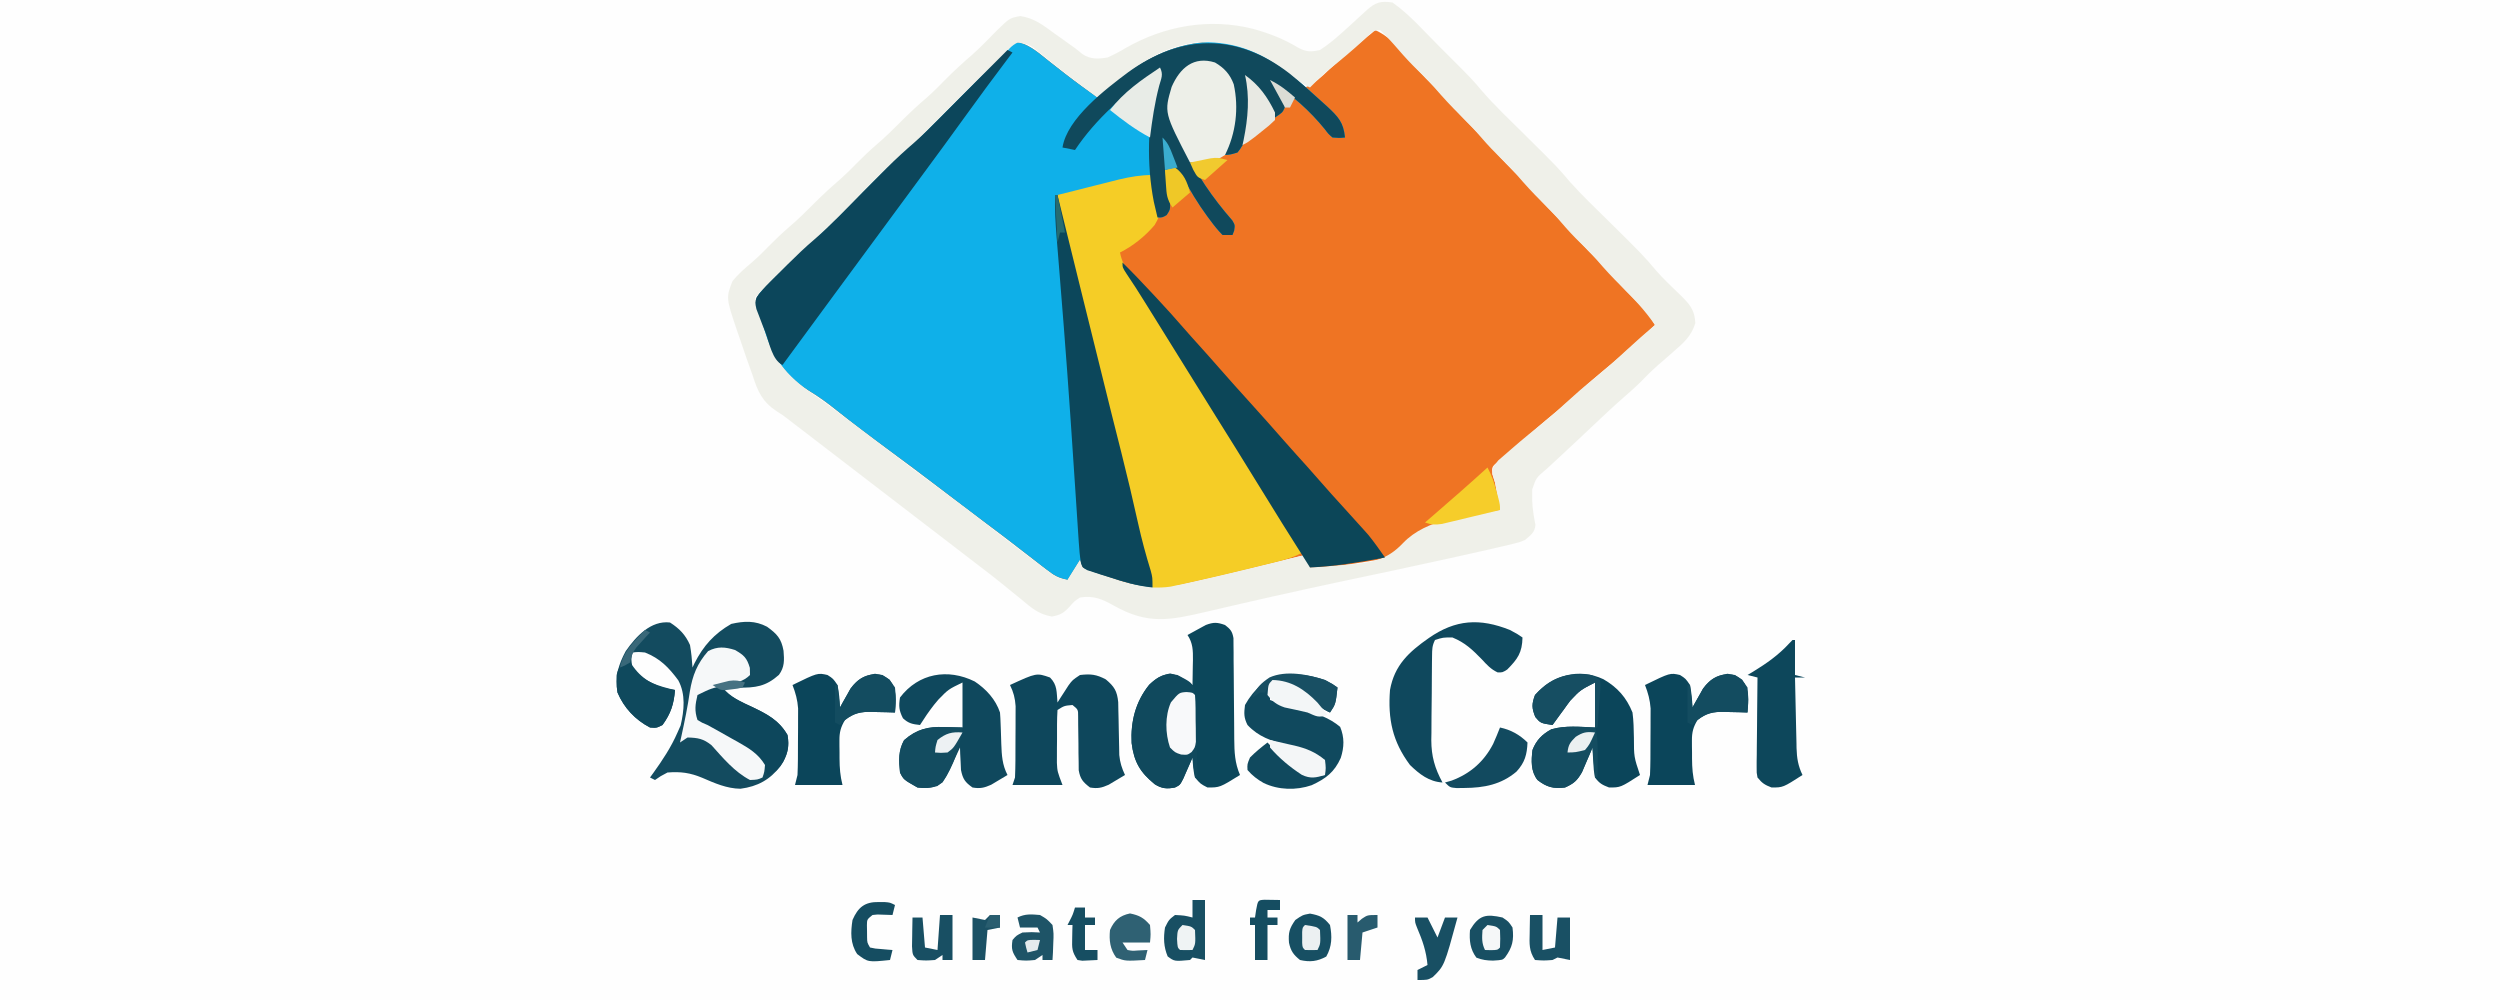<svg height="400" width="1000" xmlns="http://www.w3.org/2000/svg" version="1.1">
<rect width="100%" height="100%" fill="#808080" stroke="none"/>
<path transform="translate(0,0)" fill="#FEFEFE" d="M0 0 C330 0 660 0 1000 0 C1000 132 1000 264 1000 400 C670 400 340 400 0 400 C0 268 0 136 0 0 Z"></path>
<path transform="translate(550,12)" fill="#EF7423" d="M0 0 C7.178 3.151 12.145 10.105 17.152 15.934 C19.189 18.211 21.325 20.354 23.5 22.5 C26.266 25.228 28.913 27.985 31.438 30.938 C34.156 34.11 37.028 37.063 40 40 C43.586 43.542 46.949 47.176 50.223 51.004 C52.95 54.067 55.894 56.902 58.812 59.781 C61.402 62.408 63.788 65.17 66.188 67.969 C68.211 70.236 70.337 72.366 72.5 74.5 C75.907 77.861 79.075 81.337 82.188 84.969 C84.211 87.236 86.337 89.366 88.5 91.5 C91.903 94.857 95.069 98.325 98.172 101.957 C100.956 105.069 103.968 107.94 106.984 110.824 C109.063 113.068 110.522 115.33 112 118 C105.072 124.51 98.097 130.834 90.68 136.789 C87.867 139.109 85.182 141.531 82.5 144 C78.943 147.274 75.328 150.406 71.562 153.438 C66.948 157.161 62.553 161.061 58.228 165.114 C55.483 167.68 52.678 170.041 49.688 172.312 C46.698 174.684 46.698 174.684 46.938 177.688 C47.288 178.781 47.639 179.874 48 181 C48.376 182.898 48.73 184.801 49.066 186.707 C49.242 187.698 49.418 188.689 49.6 189.71 C49.732 190.466 49.864 191.221 50 192 C49.113 192.165 48.227 192.33 47.313 192.5 C43.971 193.138 40.637 193.807 37.305 194.496 C35.872 194.786 34.437 195.065 32.999 195.33 C22.737 197.237 16.33 200.278 9 208 C5.953 210.693 3.607 211.522 -0.395 212.168 C-1.433 212.339 -2.471 212.51 -3.541 212.686 C-5.16 212.934 -5.16 212.934 -6.812 213.188 C-7.88 213.365 -8.948 213.542 -10.049 213.725 C-15.427 214.586 -20.554 215.225 -26 215 C-26.99 212.525 -26.99 212.525 -28 210 C-29.319 210.324 -29.319 210.324 -30.664 210.655 C-60.22 217.908 -60.22 217.908 -74 221 C-74.892 221.207 -75.784 221.414 -76.703 221.628 C-87.427 223.985 -95.122 222.774 -105.5 219.188 C-106.596 218.831 -107.691 218.475 -108.82 218.107 C-114.814 216.081 -114.814 216.081 -117 215 C-117.33 214.01 -117.66 213.02 -118 212 C-119.65 214.64 -121.3 217.28 -123 220 C-126.9 219.025 -128.35 218.213 -131.422 215.824 C-132.274 215.167 -133.126 214.511 -134.004 213.834 C-134.91 213.126 -135.816 212.417 -136.75 211.688 C-138.661 210.212 -140.573 208.736 -142.484 207.262 C-143.426 206.533 -144.368 205.803 -145.338 205.052 C-148.866 202.333 -152.428 199.661 -156 197 C-162.136 192.417 -168.228 187.777 -174.312 183.125 C-181.055 177.972 -187.839 172.886 -194.688 167.875 C-201.702 162.74 -208.64 157.519 -215.425 152.083 C-218.954 149.271 -222.444 146.664 -226.332 144.367 C-239.136 136.516 -242.963 125.581 -247.563 111.65 C-248.08 108.515 -247.8 107.573 -246 105 C-244.766 103.594 -243.475 102.237 -242.148 100.918 C-240.994 99.767 -240.994 99.767 -239.816 98.592 C-239.011 97.798 -238.205 97.005 -237.375 96.188 C-236.593 95.406 -235.81 94.624 -235.004 93.818 C-231.543 90.384 -228.072 87.016 -224.352 83.863 C-217.527 77.986 -211.332 71.396 -205 65 C-202.357 62.33 -199.711 59.664 -197.062 57 C-196.473 56.402 -195.883 55.804 -195.275 55.188 C-191.644 51.535 -187.873 48.118 -183.978 44.751 C-180.8 41.938 -177.819 38.942 -174.832 35.93 C-174.189 35.286 -173.547 34.641 -172.884 33.978 C-170.858 31.946 -168.835 29.911 -166.812 27.875 C-165.446 26.504 -164.08 25.133 -162.713 23.762 C-159.657 20.695 -156.602 17.627 -153.551 14.556 C-152.096 13.096 -150.634 11.644 -149.171 10.192 C-147.04 8.117 -147.04 8.117 -145.5 6.125 C-144 5 -144 5 -141.914 5.051 C-137.55 6.472 -134.431 9.219 -130.875 12.062 C-129.364 13.246 -127.852 14.428 -126.34 15.609 C-125.604 16.188 -124.867 16.766 -124.109 17.361 C-119.825 20.69 -115.413 23.845 -111 27 C-110.134 26.216 -109.267 25.433 -108.375 24.625 C-94.496 12.777 -81.056 4.32 -62.262 4.691 C-49.275 5.92 -37.162 14.135 -28 23 C-24.138 21.402 -21.418 18.779 -18.438 15.938 C-13.48 11.294 -8.378 6.938 -3.082 2.68 C-1.132 1.167 -1.132 1.167 0 0 Z"></path>
<path transform="translate(408.086,17.051)" fill="#0FB0E9" d="M0 0 C4.364 1.422 7.483 4.168 11.039 7.012 C12.55 8.195 14.062 9.377 15.574 10.559 C16.31 11.137 17.047 11.715 17.805 12.311 C22.09 15.64 26.501 18.794 30.914 21.949 C31.78 21.165 32.647 20.382 33.539 19.574 C47.418 7.726 60.858 -0.73 79.652 -0.359 C95.622 1.152 108.56 12.571 119.914 22.949 C120.855 23.795 121.796 24.64 122.766 25.512 C127.154 29.636 129.307 31.769 129.914 37.949 C127.609 38.16 127.609 38.16 124.914 37.949 C123.281 36.551 123.281 36.551 121.789 34.574 C115.835 27.252 108.853 21.032 100.914 15.949 C101.287 16.48 101.659 17.011 102.043 17.559 C102.516 18.265 102.989 18.971 103.477 19.699 C103.952 20.395 104.428 21.091 104.918 21.809 C105.914 23.949 105.914 23.949 105.754 26.09 C104.914 27.949 104.914 27.949 101.914 29.949 C101.371 29.034 100.829 28.119 100.27 27.176 C99.547 25.975 98.825 24.775 98.102 23.574 C97.745 22.971 97.389 22.368 97.021 21.746 C95.18 18.705 93.919 16.952 90.914 14.949 C91.244 15.939 91.574 16.929 91.914 17.949 C92.464 26.475 92.745 37.039 86.914 43.949 C84.227 44.762 84.227 44.762 81.914 44.949 C82.225 43.511 82.538 42.074 82.852 40.637 C83.026 39.836 83.2 39.036 83.379 38.211 C83.914 35.949 83.914 35.949 84.914 32.949 C85.732 21.942 85.732 21.942 81.914 11.949 C78.574 8.913 76.883 7.966 72.352 7.887 C67.205 9.477 65.048 12.268 62.102 16.637 C59.27 24.536 60.952 31.704 64.289 39.137 C64.644 39.952 64.999 40.767 65.365 41.607 C70.27 52.458 77.008 62.163 84.832 71.117 C85.914 72.949 85.914 72.949 85.59 75.188 C85.367 75.769 85.144 76.35 84.914 76.949 C83.594 76.949 82.274 76.949 80.914 76.949 C79.12 75.085 77.67 73.339 76.164 71.262 C75.512 70.396 75.512 70.396 74.847 69.513 C71.046 64.372 67.86 58.944 64.801 53.336 C63.132 50.655 63.132 50.655 60.184 50.594 C59.435 50.711 58.686 50.828 57.914 50.949 C58.093 52.069 58.272 53.19 58.457 54.344 C58.673 55.816 58.888 57.289 59.102 58.762 C59.222 59.5 59.343 60.238 59.467 60.998 C60.234 66.464 60.234 66.464 58.59 68.961 C56.914 69.949 56.914 69.949 54.914 69.949 C54.569 68.619 54.239 67.285 53.914 65.949 C53.728 65.207 53.543 64.464 53.352 63.699 C52.775 60.073 52.852 56.62 52.914 52.949 C52.047 53.156 51.18 53.363 50.287 53.576 C47.038 54.349 43.787 55.118 40.536 55.885 C39.135 56.216 37.735 56.549 36.335 56.883 C34.31 57.366 32.284 57.844 30.258 58.32 C28.435 58.752 28.435 58.752 26.576 59.193 C22.685 59.996 18.86 60.505 14.914 60.949 C17.475 71.354 20.038 81.759 22.602 92.164 C23.224 94.69 23.847 97.217 24.469 99.744 C30.391 123.791 30.391 123.791 36.383 147.82 C36.759 149.319 36.759 149.319 37.143 150.849 C38.25 155.257 39.36 159.665 40.476 164.071 C42.848 173.475 45.076 182.901 47.172 192.371 C48.597 198.762 50.28 205.012 52.215 211.27 C52.914 213.949 52.914 213.949 52.914 217.949 C46.666 217.309 40.986 215.551 35.039 213.574 C34.077 213.27 33.116 212.966 32.125 212.652 C30.756 212.2 30.756 212.2 29.359 211.738 C28.114 211.332 28.114 211.332 26.844 210.917 C24.914 209.949 24.914 209.949 23.914 206.949 C22.264 209.589 20.614 212.229 18.914 214.949 C15.014 213.974 13.564 213.162 10.492 210.773 C9.64 210.117 8.788 209.46 7.91 208.783 C7.004 208.075 6.098 207.367 5.164 206.637 C3.253 205.161 1.342 203.686 -0.57 202.211 C-1.512 201.482 -2.454 200.753 -3.424 200.001 C-6.952 197.282 -10.514 194.61 -14.086 191.949 C-20.222 187.366 -26.314 182.726 -32.398 178.074 C-39.14 172.921 -45.925 167.835 -52.773 162.824 C-59.788 157.69 -66.726 152.468 -73.51 147.032 C-77.04 144.22 -80.53 141.614 -84.418 139.316 C-97.222 131.465 -101.048 120.53 -105.649 106.6 C-106.166 103.464 -105.886 102.522 -104.086 99.949 C-102.851 98.544 -101.561 97.186 -100.234 95.867 C-99.08 94.716 -99.08 94.716 -97.902 93.541 C-97.097 92.748 -96.291 91.954 -95.461 91.137 C-94.678 90.355 -93.896 89.573 -93.09 88.768 C-89.629 85.333 -86.158 81.965 -82.438 78.812 C-75.613 72.935 -69.418 66.345 -63.086 59.949 C-60.443 57.28 -57.797 54.613 -55.148 51.949 C-54.559 51.351 -53.969 50.753 -53.361 50.137 C-49.73 46.484 -45.959 43.067 -42.064 39.7 C-38.886 36.887 -35.905 33.891 -32.918 30.879 C-32.275 30.235 -31.633 29.591 -30.97 28.927 C-28.944 26.895 -26.921 24.86 -24.898 22.824 C-23.532 21.453 -22.166 20.082 -20.799 18.711 C-17.742 15.645 -14.688 12.576 -11.637 9.505 C-10.182 8.045 -8.719 6.593 -7.257 5.141 C-5.126 3.066 -5.126 3.066 -3.586 1.074 C-2.086 -0.051 -2.086 -0.051 0 0 Z"></path>
<path transform="translate(557,1)" fill="#EFF0E9" d="M0 0 C6.832 4.789 12.593 11.439 18.473 17.343 C20.06 18.935 21.652 20.521 23.244 22.107 C31.706 30.565 31.706 30.565 35.402 34.91 C40.717 41.127 46.688 46.754 52.5 52.5 C65.815 65.665 65.815 65.665 71.072 71.85 C75.959 77.301 81.295 82.354 86.5 87.5 C100.228 101.074 100.228 101.074 105.519 107.301 C108.443 110.655 111.692 113.695 114.9 116.773 C118.72 120.51 120.918 122.857 121.125 128.25 C119.503 133.657 116.169 136.345 112 140 C111.319 140.599 110.639 141.199 109.938 141.816 C108.607 142.978 107.273 144.134 105.934 145.285 C103.469 147.471 101.181 149.806 98.875 152.157 C97.068 153.934 95.206 155.594 93.285 157.246 C89.067 160.914 84.993 164.716 80.938 168.562 C76.507 172.753 72.075 176.941 67.598 181.082 C66.907 181.721 66.217 182.361 65.506 183.019 C64.192 184.235 62.876 185.448 61.558 186.658 C57.484 190.068 57.484 190.068 55.867 194.848 C55.87 195.579 55.872 196.309 55.875 197.062 C55.878 197.862 55.88 198.661 55.883 199.484 C56.032 202.697 56.552 205.804 57.172 208.957 C56.912 212.042 55.297 213.024 53 215 C50.757 215.922 50.757 215.922 48.234 216.527 C47.258 216.767 46.281 217.007 45.275 217.253 C44.195 217.5 43.114 217.746 42 218 C40.842 218.271 39.684 218.542 38.49 218.821 C34.415 219.758 30.334 220.664 26.25 221.562 C24.686 221.909 23.122 222.255 21.558 222.602 C7.624 225.679 -6.338 228.621 -20.3 231.568 C-38.374 235.389 -56.378 239.475 -74.365 243.684 C-89.216 247.158 -97.902 248.925 -111.543 241.202 C-116.185 238.626 -119.539 237.148 -125 238 C-127.251 239.46 -127.251 239.46 -129 241.5 C-131.443 244.154 -132.616 244.926 -136.211 245.617 C-141.572 244.744 -144.535 242.058 -148.625 238.625 C-150.225 237.33 -151.825 236.036 -153.426 234.742 C-154.205 234.102 -154.985 233.463 -155.788 232.804 C-158.749 230.389 -161.772 228.063 -164.812 225.75 C-165.845 224.957 -166.878 224.164 -167.941 223.348 C-169.455 222.186 -169.455 222.186 -171 221 C-173.083 219.396 -175.167 217.792 -177.25 216.188 C-182.325 212.281 -187.411 208.389 -192.5 204.5 C-200.712 198.224 -208.905 191.924 -217.094 185.617 C-223.327 180.819 -229.566 176.03 -235.812 171.25 C-236.506 170.719 -237.199 170.188 -237.913 169.641 C-238.925 168.868 -238.925 168.868 -239.957 168.078 C-240.954 167.304 -240.954 167.304 -241.971 166.514 C-243.985 164.973 -243.985 164.973 -246.15 163.627 C-252.119 159.691 -253.879 155.697 -256 149 C-256.785 146.799 -257.571 144.598 -258.359 142.398 C-259.159 140.058 -259.956 137.717 -260.75 135.375 C-261.161 134.199 -261.572 133.024 -261.996 131.812 C-266.618 118.146 -266.618 118.146 -264 111.438 C-261.658 108.584 -259.061 106.328 -256.242 103.953 C-253.882 101.897 -251.694 99.732 -249.5 97.5 C-246.772 94.734 -244.015 92.087 -241.062 89.562 C-237.89 86.844 -234.937 83.972 -232 81 C-228.458 77.414 -224.824 74.051 -220.996 70.777 C-218.739 68.767 -216.623 66.652 -214.5 64.5 C-211.772 61.734 -209.015 59.087 -206.062 56.562 C-202.89 53.844 -199.937 50.972 -197 48 C-193.479 44.436 -189.868 41.097 -186.062 37.844 C-183.611 35.652 -181.311 33.339 -179 31 C-175.484 27.441 -171.88 24.105 -168.078 20.859 C-164.665 17.805 -161.494 14.513 -158.297 11.234 C-153.131 6.209 -153.131 6.209 -148.855 5.418 C-143.309 6.255 -139.777 9.048 -135.312 12.312 C-134.471 12.907 -133.63 13.502 -132.764 14.115 C-126.75 18.383 -126.75 18.383 -123.969 20.67 C-120.823 22.795 -117.612 22.585 -114 22 C-111.407 20.843 -109.205 19.714 -106.812 18.25 C-91.233 9.316 -73.311 6.123 -55.762 10.538 C-49.259 12.355 -43.597 14.524 -37.797 18.031 C-34.5 19.809 -32.639 19.83 -29 19 C-25.356 16.673 -22.204 13.894 -19 11 C-18.508 10.556 -18.016 10.113 -17.51 9.656 C-15.074 7.455 -12.654 5.24 -10.25 3.004 C-6.766 -0.099 -4.659 -0.69 0 0 Z M-11.438 14.938 C-15.968 19.107 -20.644 23.02 -25.457 26.859 C-28.127 29.107 -30.567 31.501 -33 34 C-36.591 32.411 -39.376 30.192 -42.438 27.75 C-53.674 19.045 -64.785 15.145 -79 16 C-92.544 17.993 -102.248 24.773 -112.25 33.609 C-115 36 -115 36 -118 38 C-119.647 36.772 -121.292 35.543 -122.938 34.312 C-123.461 33.924 -123.984 33.536 -124.524 33.135 C-127.869 30.641 -131.154 28.087 -134.406 25.473 C-135.157 24.877 -135.907 24.282 -136.68 23.669 C-138.171 22.484 -139.652 21.288 -141.123 20.079 C-145.037 16.848 -145.037 16.848 -149.859 15.969 C-152.487 17.235 -153.846 19.016 -155.599 21.303 C-157.028 23.034 -158.5 24.346 -160.23 25.773 C-167.196 31.778 -173.534 38.469 -180 45 C-194.761 59.911 -194.761 59.911 -200.809 65.031 C-206.794 70.408 -212.342 76.284 -218 82 C-233.227 97.381 -233.227 97.381 -239.273 102.5 C-242.51 105.312 -245.491 108.386 -248.5 111.438 C-249.447 112.392 -249.447 112.392 -250.414 113.365 C-251.945 114.908 -253.473 116.454 -255 118 C-254.398 120.23 -253.761 122.43 -253.062 124.633 C-252.499 126.418 -251.945 128.207 -251.461 130.015 C-247.695 143.929 -241.097 150.461 -229.319 158.418 C-225.85 160.784 -222.528 163.333 -219.188 165.875 C-217.876 166.855 -216.563 167.834 -215.25 168.812 C-210.367 172.463 -205.53 176.172 -200.688 179.875 C-193.946 185.028 -187.161 190.114 -180.312 195.125 C-174.127 199.651 -168.032 204.271 -162 209 C-155.596 214.011 -149.146 218.954 -142.625 223.812 C-141.822 224.418 -141.019 225.023 -140.191 225.646 C-139.44 226.203 -138.688 226.759 -137.914 227.332 C-137.254 227.824 -136.593 228.316 -135.913 228.823 C-133.778 230.269 -133.778 230.269 -130 231 C-128.35 228.36 -126.7 225.72 -125 223 C-124.67 223.99 -124.34 224.98 -124 226 C-120.337 227.811 -116.382 228.925 -112.5 230.188 C-111.435 230.556 -110.37 230.924 -109.273 231.303 C-97.253 235.283 -88.688 233.776 -76.5 230.875 C-75.136 230.558 -73.771 230.241 -72.406 229.926 C-68.267 228.964 -64.133 227.984 -60 227 C-58.719 226.696 -57.438 226.393 -56.118 226.08 C-49.073 224.407 -42.034 222.715 -35 221 C-34.01 223.475 -34.01 223.475 -33 226 C-29.346 225.813 -25.709 225.534 -22.067 225.188 C-20.66 225.06 -19.252 224.949 -17.843 224.852 C-8.595 224.169 -2.304 223.118 4.188 216.25 C13.734 206.231 29.936 205.251 43 203 C42.867 202.276 42.734 201.551 42.598 200.805 C42.234 198.813 41.88 196.82 41.534 194.825 C41.029 191.892 41.029 191.892 40.016 188.676 C40 186 40 186 42.359 183.105 C43.472 182.113 44.604 181.141 45.75 180.188 C46.345 179.667 46.939 179.146 47.552 178.61 C52.05 174.702 56.675 170.941 61.32 167.211 C64.133 164.891 66.818 162.469 69.5 160 C73.057 156.726 76.672 153.594 80.438 150.562 C85.051 146.84 89.43 142.927 93.774 138.899 C97.44 135.501 101.175 132.217 105 129 C100.984 123.199 96.479 118.349 91.463 113.431 C88.033 110.062 84.824 106.589 81.707 102.926 C79.009 99.882 76.082 97.074 73.188 94.219 C70.598 91.592 68.212 88.83 65.812 86.031 C63.789 83.764 61.663 81.634 59.5 79.5 C56.093 76.139 52.925 72.663 49.812 69.031 C47.789 66.764 45.663 64.634 43.5 62.5 C40.734 59.772 38.087 57.015 35.562 54.062 C32.844 50.89 29.972 47.937 27 45 C23.414 41.458 20.051 37.824 16.777 33.996 C14.056 30.94 11.119 28.111 8.207 25.238 C5.511 22.504 3.006 19.637 0.5 16.73 C-1.249 14.713 -3.003 12.775 -5 11 C-8.083 11 -9.222 12.864 -11.438 14.938 Z"></path>
<path transform="translate(461,70)" fill="#F5CD26" d="M0 0 C3.784 14.872 3.784 14.872 0.851 20.014 C-2.938 24.48 -7.758 28.379 -13 31 C-12.353 34.405 -11.038 36.813 -9.184 39.727 C-8.593 40.662 -8.002 41.598 -7.393 42.562 C-6.747 43.573 -6.102 44.584 -5.438 45.625 C-4.06 47.804 -2.684 49.984 -1.309 52.164 C-0.953 52.726 -0.598 53.289 -0.231 53.868 C3.566 59.879 7.284 65.938 11 72 C18.599 84.376 26.288 96.694 34 109 C42.744 122.954 51.452 136.925 60 151 C56.842 152.736 53.784 153.68 50.293 154.551 C49.159 154.835 48.026 155.119 46.858 155.412 C45.041 155.858 45.041 155.858 43.188 156.312 C41.325 156.773 41.325 156.773 39.426 157.242 C31.324 159.228 23.208 161.139 15.062 162.938 C14.117 163.149 13.172 163.36 12.198 163.577 C11.319 163.767 10.441 163.957 9.535 164.152 C8.776 164.317 8.017 164.482 7.235 164.652 C4.792 165.032 2.468 165.059 0 165 C-1.178 160.636 -2.349 156.269 -3.516 151.902 C-3.91 150.43 -4.305 148.959 -4.702 147.488 C-7.183 138.296 -9.463 129.079 -11.562 119.793 C-14.393 107.318 -17.492 94.916 -20.617 82.512 C-20.869 81.511 -21.121 80.509 -21.381 79.478 C-23.749 70.069 -26.122 60.661 -28.503 51.256 C-29.818 46.059 -31.128 40.861 -32.433 35.663 C-32.928 33.699 -33.425 31.735 -33.924 29.772 C-34.616 27.049 -35.301 24.325 -35.984 21.6 C-36.19 20.799 -36.395 19.997 -36.607 19.172 C-37.554 15.363 -38.254 11.96 -38 8 C-34.123 7.018 -30.245 6.04 -26.367 5.064 C-25.049 4.732 -23.732 4.4 -22.416 4.066 C-20.515 3.585 -18.613 3.107 -16.711 2.629 C-14.998 2.197 -14.998 2.197 -13.251 1.756 C-8.747 0.709 -4.633 0 0 0 Z"></path>
<path transform="translate(268,249)" fill="#134B5F" d="M0 0 C3.777 2.428 6.176 4.896 8 9 C8.519 11.992 8.809 14.971 9 18 C9.268 17.432 9.536 16.863 9.812 16.277 C13.343 9.32 17.707 4.469 24.5 0.562 C29.742 -0.617 34.032 -0.809 38.812 1.688 C42.829 4.601 44.535 6.407 45.418 11.332 C45.716 15.081 45.856 17.836 43.57 20.945 C38.305 25.623 34.215 26.132 27.25 26.062 C26.08 26.053 24.909 26.044 23.703 26.035 C22.811 26.024 21.919 26.012 21 26 C24.417 29.993 28.203 31.686 32.875 33.812 C38.923 36.716 43.524 39.026 47 45 C47.875 49.899 46.946 53.154 44.27 57.363 C39.983 62.89 35.073 65.597 28.188 66.5 C22.702 66.426 17.904 64.283 12.936 62.135 C8.051 60.097 4.303 59.59 -1 60 C-3.799 61.461 -3.799 61.461 -6 63 C-6.66 62.67 -7.32 62.34 -8 62 C-7.541 61.371 -7.082 60.742 -6.609 60.094 C-2.896 54.914 0.453 49.85 3 44 C3.413 43.072 3.825 42.144 4.25 41.188 C5.657 35.209 6.323 28.694 3.312 23.125 C-0.498 17.976 -3.969 14.387 -10 12 C-12.751 11.747 -12.751 11.747 -15 12 C-15.588 14.745 -15.588 14.745 -15 18 C-10.778 23.697 -4.644 25.476 2 27 C1.537 32.67 0.353 36.343 -3 41 C-5.375 42.188 -5.375 42.188 -8 42 C-13.933 38.91 -18.356 34.172 -21 28 C-22.136 21.855 -20.64 16.84 -17.703 11.438 C-13.583 5.541 -7.654 -0.89 0 0 Z"></path>
<path transform="translate(422,78)" fill="#0C475B" d="M0 0 C0.33 0 0.66 0 1 0 C1.201 0.817 1.402 1.634 1.609 2.475 C3.968 12.055 6.327 21.635 8.688 31.214 C9.31 33.741 9.933 36.268 10.555 38.795 C16.477 62.842 16.477 62.842 22.469 86.871 C22.719 87.871 22.97 88.87 23.229 89.9 C24.336 94.308 25.446 98.716 26.562 103.122 C28.934 112.525 31.162 121.952 33.258 131.422 C34.683 137.812 36.365 144.063 38.301 150.32 C39 153 39 153 39 157 C32.766 156.352 27.069 154.635 21.125 152.688 C19.683 152.244 19.683 152.244 18.211 151.791 C17.298 151.493 16.386 151.194 15.445 150.887 C14.615 150.621 13.785 150.355 12.93 150.081 C11 149 11 149 10.41 147.316 C9.911 144.495 9.694 141.72 9.507 138.86 C9.423 137.603 9.339 136.347 9.252 135.052 C9.209 134.377 9.165 133.702 9.121 133.006 C8.981 130.844 8.838 128.681 8.693 126.519 C8.485 123.395 8.278 120.272 8.073 117.148 C7.529 108.875 6.972 100.603 6.41 92.332 C6.353 91.489 6.296 90.646 6.237 89.778 C5.407 77.58 4.517 65.388 3.559 53.199 C3.5 52.459 3.442 51.72 3.382 50.957 C2.826 43.891 2.26 36.825 1.686 29.76 C1.528 27.803 1.371 25.846 1.213 23.889 C1.023 21.525 0.831 19.162 0.635 16.8 C0.183 11.177 -0.1 5.641 0 0 Z"></path>
<path transform="translate(449,105)" fill="#0C4658" d="M0 0 C4.063 4.009 7.984 8.136 11.875 12.312 C12.499 12.981 13.122 13.65 13.764 14.339 C17.363 18.209 20.914 22.108 24.363 26.113 C26.379 28.437 28.438 30.717 30.5 33 C33.19 35.981 35.863 38.972 38.5 42 C42.611 46.717 46.807 51.356 51 56 C55.768 61.28 60.515 66.573 65.188 71.938 C68.033 75.175 70.929 78.367 73.816 81.566 C75.708 83.675 77.579 85.799 79.438 87.938 C82.248 91.166 85.116 94.337 88 97.5 C94.14 104.245 94.14 104.245 96.812 107.25 C97.314 107.812 97.815 108.374 98.332 108.953 C100.706 111.866 102.836 114.928 105 118 C94.994 119.905 85.189 121.486 75 122 C67.613 110.389 60.342 98.711 53.143 86.982 C47.948 78.525 42.703 70.1 37.434 61.689 C33.437 55.304 29.46 48.908 25.5 42.5 C20.664 34.676 15.808 26.865 10.938 19.062 C10.306 18.049 9.674 17.036 9.023 15.992 C5.381 10.157 5.381 10.157 1.566 4.434 C0 2 0 2 0 0 Z"></path>
<path transform="translate(403,20)" fill="#0C465B" d="M0 0 C0.99 0.495 0.99 0.495 2 1 C1.285 1.946 0.569 2.892 -0.168 3.867 C-5.645 11.13 -11.064 18.428 -16.375 25.812 C-22.595 34.461 -28.903 43.041 -35.234 51.609 C-38.16 55.57 -41.08 59.535 -44 63.5 C-45.167 65.083 -46.333 66.667 -47.5 68.25 C-48.366 69.426 -48.366 69.426 -49.25 70.625 C-54.5 77.75 -54.5 77.75 -56.251 80.126 C-57.415 81.706 -58.579 83.286 -59.743 84.866 C-62.697 88.875 -65.651 92.883 -68.605 96.891 C-75.751 106.584 -82.884 116.285 -90 126 C-94.15 123.925 -95.187 117.335 -96.75 113.188 C-97.187 112.081 -97.624 110.974 -98.074 109.834 C-98.478 108.769 -98.881 107.703 -99.297 106.605 C-99.672 105.627 -100.046 104.649 -100.433 103.641 C-101 101 -101 101 -100.347 98.905 C-98.778 96.686 -97.077 94.835 -95.148 92.918 C-93.994 91.767 -93.994 91.767 -92.816 90.592 C-92.011 89.798 -91.205 89.005 -90.375 88.188 C-89.593 87.406 -88.81 86.624 -88.004 85.818 C-84.543 82.384 -81.072 79.016 -77.352 75.863 C-70.527 69.986 -64.332 63.396 -58 57 C-55.357 54.33 -52.711 51.664 -50.062 49 C-49.473 48.402 -48.883 47.804 -48.275 47.188 C-44.644 43.535 -40.873 40.118 -36.978 36.751 C-33.8 33.938 -30.819 30.942 -27.832 27.93 C-27.189 27.286 -26.547 26.641 -25.884 25.978 C-23.858 23.946 -21.835 21.911 -19.812 19.875 C-18.446 18.504 -17.08 17.133 -15.713 15.762 C-13.205 13.246 -10.699 10.729 -8.195 8.21 C-5.468 5.469 -2.736 2.733 0 0 Z"></path>
<path transform="translate(490,250)" fill="#0C475B" d="M0 0 C2.171 1.666 2.919 2.527 3.385 5.257 C3.39 6.138 3.395 7.019 3.401 7.927 C3.421 9.429 3.421 9.429 3.441 10.962 C3.441 12.043 3.441 13.124 3.441 14.238 C3.455 15.352 3.468 16.465 3.481 17.613 C3.522 21.179 3.544 24.746 3.562 28.312 C3.586 31.869 3.614 35.424 3.654 38.98 C3.679 41.194 3.693 43.408 3.698 45.621 C3.75 50.8 3.912 55.161 6 60 C-2.065 65 -2.065 65 -7 65 C-9.812 63.562 -9.812 63.562 -12 61 C-12.708 58.266 -12.858 55.849 -13 53 C-13.338 53.782 -13.675 54.565 -14.023 55.371 C-14.469 56.383 -14.915 57.395 -15.375 58.438 C-15.816 59.447 -16.257 60.456 -16.711 61.496 C-18 64 -18 64 -20 65 C-23.241 65.617 -25.239 65.472 -28.066 63.719 C-33.966 58.938 -36.412 54.713 -37.344 47.246 C-37.792 38.648 -35.792 30.709 -30.32 23.914 C-27.581 21.321 -25.659 20.135 -21.938 19.375 C-18.301 20.149 -16.028 21.892 -13 24 C-12.946 21.416 -12.906 18.834 -12.875 16.25 C-12.858 15.52 -12.841 14.791 -12.824 14.039 C-12.789 10.196 -12.825 7.254 -15 4 C-13.447 3.129 -11.882 2.278 -10.312 1.438 C-9.442 0.962 -8.572 0.486 -7.676 -0.004 C-4.543 -1.17 -3.126 -1.115 0 0 Z"></path>
<path transform="translate(515.749,29.347)" fill="#10495C" d="M0 0 C4.217 3.405 8.252 6.998 12.251 10.653 C13.192 11.499 14.133 12.345 15.103 13.216 C19.491 17.34 21.643 19.473 22.251 25.653 C19.946 25.864 19.946 25.864 17.251 25.653 C15.618 24.255 15.618 24.255 14.126 22.278 C8.171 14.956 1.19 8.736 -6.749 3.653 C-6.376 4.184 -6.004 4.716 -5.62 5.263 C-5.147 5.969 -4.674 6.676 -4.187 7.403 C-3.711 8.099 -3.235 8.796 -2.745 9.513 C-1.749 11.653 -1.749 11.653 -1.909 13.794 C-2.749 15.653 -2.749 15.653 -5.749 17.653 C-6.292 16.738 -6.834 15.823 -7.394 14.88 C-8.116 13.679 -8.839 12.479 -9.562 11.278 C-9.918 10.675 -10.274 10.072 -10.642 9.45 C-12.483 6.409 -13.745 4.656 -16.749 2.653 C-16.254 4.138 -16.254 4.138 -15.749 5.653 C-15.199 14.179 -14.918 24.743 -20.749 31.653 C-23.437 32.466 -23.437 32.466 -25.749 32.653 C-25.439 31.215 -25.126 29.778 -24.812 28.341 C-24.637 27.54 -24.463 26.74 -24.284 25.915 C-23.749 23.653 -23.749 23.653 -22.749 20.653 C-21.931 9.646 -21.931 9.646 -25.749 -0.347 C-29.089 -3.383 -30.78 -4.33 -35.312 -4.409 C-40.458 -2.818 -42.615 -0.028 -45.562 4.341 C-48.393 12.24 -46.711 19.408 -43.374 26.841 C-42.841 28.064 -42.841 28.064 -42.298 29.311 C-37.393 40.162 -30.655 49.867 -22.831 58.821 C-21.749 60.653 -21.749 60.653 -22.073 62.892 C-22.296 63.473 -22.519 64.054 -22.749 64.653 C-24.069 64.653 -25.389 64.653 -26.749 64.653 C-28.543 62.79 -29.993 61.044 -31.499 58.966 C-31.934 58.389 -32.368 57.812 -32.816 57.217 C-36.617 52.076 -39.803 46.648 -42.862 41.04 C-44.531 38.359 -44.531 38.359 -47.479 38.298 C-48.228 38.415 -48.977 38.532 -49.749 38.653 C-49.57 39.774 -49.391 40.894 -49.206 42.048 C-48.99 43.52 -48.776 44.993 -48.562 46.466 C-48.381 47.573 -48.381 47.573 -48.196 48.702 C-47.43 54.168 -47.43 54.168 -49.073 56.665 C-50.749 57.653 -50.749 57.653 -52.749 57.653 C-53.067 56.321 -53.378 54.988 -53.687 53.653 C-53.861 52.911 -54.035 52.168 -54.214 51.403 C-57.204 36.04 -56.601 20.055 -53.405 4.794 C-52.681 1.862 -52.681 1.862 -52.749 -0.347 C-65.224 7.119 -77.644 18.495 -85.749 30.653 C-87.399 30.323 -89.049 29.993 -90.749 29.653 C-88.979 18.091 -73.501 6.294 -64.444 -0.471 C-43.295 -15.727 -21.123 -16.264 0 0 Z"></path>
<path transform="translate(420,271)" fill="#0E475C" d="M0 0 C3.006 3.006 2.596 5.824 3 10 C3.398 9.374 3.797 8.747 4.207 8.102 C4.737 7.284 5.267 6.467 5.812 5.625 C6.335 4.813 6.857 4.001 7.395 3.164 C9 1 9 1 12 -1 C16.263 -1.483 18.491 -1.269 22.312 0.75 C25.732 3.613 26.839 5.405 27.287 9.853 C27.315 11.471 27.315 11.471 27.344 13.121 C27.373 14.304 27.403 15.487 27.434 16.705 C27.456 17.937 27.477 19.168 27.5 20.438 C27.543 22.874 27.595 25.31 27.656 27.746 C27.684 29.365 27.684 29.365 27.713 31.017 C28.003 34.036 28.73 36.262 30 39 C28.612 39.847 27.214 40.677 25.812 41.5 C25.035 41.964 24.258 42.428 23.457 42.906 C20.638 44.161 19.047 44.505 16 44 C13.185 41.827 12.114 40.641 11.486 37.099 C11.478 36.002 11.469 34.904 11.461 33.773 C11.438 32.577 11.415 31.381 11.391 30.148 C11.385 28.903 11.38 27.658 11.375 26.375 C11.35 23.904 11.316 21.432 11.273 18.961 C11.267 17.866 11.262 16.77 11.255 15.642 C11.267 12.844 11.267 12.844 9 11 C5.693 11.29 5.693 11.29 3 13 C2.746 16.889 2.815 20.791 2.812 24.688 C2.794 26.322 2.794 26.322 2.775 27.99 C2.773 29.049 2.772 30.108 2.77 31.199 C2.763 32.651 2.763 32.651 2.757 34.132 C2.937 37.595 2.937 37.595 5 43 C-1.6 43 -8.2 43 -15 43 C-14.67 42.01 -14.34 41.02 -14 40 C-13.794 35.461 -13.814 30.92 -13.815 26.376 C-13.813 24.14 -13.794 21.904 -13.775 19.668 C-13.772 18.24 -13.77 16.811 -13.77 15.383 C-13.765 14.087 -13.761 12.792 -13.757 11.458 C-13.988 8.172 -14.577 5.943 -16 3 C-5.389 -1.886 -5.389 -1.886 0 0 Z"></path>
<path transform="translate(389.887,272.59)" fill="#0F485D" d="M0 0 C4.585 3.059 8.364 7.163 10.113 12.41 C10.237 13.905 10.314 15.403 10.359 16.902 C10.392 17.772 10.425 18.643 10.459 19.539 C10.52 21.362 10.577 23.185 10.631 25.008 C10.808 29.534 10.989 33.3 13.113 37.41 C11.725 38.257 10.328 39.087 8.926 39.91 C8.148 40.374 7.371 40.838 6.57 41.316 C3.751 42.571 2.16 42.916 -0.887 42.41 C-3.889 40.278 -4.763 39.022 -5.496 35.395 C-5.543 34.327 -5.589 33.26 -5.637 32.16 C-5.693 31.082 -5.75 30.005 -5.809 28.895 C-5.834 28.075 -5.86 27.255 -5.887 26.41 C-6.346 27.398 -6.805 28.385 -7.277 29.402 C-7.896 30.697 -8.516 31.991 -9.137 33.285 C-9.437 33.936 -9.737 34.587 -10.047 35.258 C-11.377 38.003 -12.4 40.073 -14.941 41.832 C-17.801 42.682 -19.912 42.767 -22.887 42.41 C-28.466 39.252 -28.466 39.252 -29.887 36.41 C-30.399 31.669 -30.602 27.703 -28.262 23.473 C-23.168 19.049 -18.621 17.975 -12.012 18.223 C-9.66 18.285 -7.309 18.346 -4.887 18.41 C-4.887 12.47 -4.887 6.53 -4.887 0.41 C-10.547 3.152 -10.547 3.152 -14.512 7.223 C-15.093 7.92 -15.674 8.617 -16.273 9.336 C-18.304 11.947 -20.134 14.605 -21.887 17.41 C-24.861 17.089 -26.48 16.789 -28.699 14.723 C-30.289 11.628 -30.448 9.85 -29.887 6.41 C-22.459 -3.339 -10.758 -5.331 0 0 Z"></path>
<path transform="translate(641.375,271.688)" fill="#0B455A" d="M0 0 C5.622 3.277 9.188 7.273 11.625 13.312 C12.067 16.664 12.136 19.998 12.188 23.375 C12.205 31.084 12.205 31.084 14.625 38.312 C6.84 43.312 6.84 43.312 2.25 43.312 C-0.54 42.25 -1.595 41.667 -3.375 39.312 C-3.887 36.395 -3.887 36.395 -4.062 33.125 C-4.161 31.495 -4.161 31.495 -4.262 29.832 C-4.299 29.001 -4.336 28.169 -4.375 27.312 C-4.75 28.216 -5.125 29.12 -5.512 30.051 C-6.023 31.23 -6.535 32.41 -7.062 33.625 C-7.561 34.797 -8.06 35.969 -8.574 37.176 C-10.526 40.575 -11.838 41.736 -15.375 43.312 C-19.999 43.89 -22.695 43.175 -26.375 40.312 C-29.094 36.816 -28.9 32.552 -28.375 28.312 C-26.87 24.418 -24.524 22.026 -20.824 20.027 C-15.247 18.4 -9.096 19.11 -3.375 19.312 C-3.375 13.373 -3.375 7.433 -3.375 1.312 C-9.273 4.353 -9.273 4.353 -13.246 8.547 C-13.675 9.121 -14.103 9.694 -14.545 10.285 C-14.963 10.872 -15.382 11.458 -15.812 12.062 C-16.258 12.664 -16.703 13.266 -17.162 13.887 C-18.245 15.353 -19.312 16.832 -20.375 18.312 C-25.141 17.586 -25.141 17.586 -27.25 15.125 C-28.702 11.496 -28.728 9.996 -27.375 6.312 C-20.321 -1.628 -9.917 -4.648 0 0 Z"></path>
<path transform="translate(530,272)" fill="#10495E" d="M0 0 C3.062 1.625 3.062 1.625 5 3 C4.25 9.625 4.25 9.625 2 13 C-1.139 11.601 -3.325 9.918 -5.812 7.562 C-9.429 4.343 -12.354 2.403 -17 1 C-19.831 1.195 -19.831 1.195 -22 2 C-22 3.98 -22 5.96 -22 8 C-17.701 9.493 -13.444 10.943 -9 11.938 C-3.589 13.25 1.779 15.116 6.062 18.75 C7.824 22.978 7.68 26.88 6.309 31.156 C3.761 36.87 0.348 39.449 -5.328 42.078 C-11.505 44.209 -18.659 44.041 -24.562 41.188 C-27.089 39.77 -29.109 38.205 -31 36 C-31.125 33.688 -31.125 33.688 -30 31 C-27.819 28.793 -25.468 26.875 -23 25 C-22.432 25.603 -21.863 26.207 -21.277 26.828 C-13.557 35.12 -13.557 35.12 -3.062 38.25 C-2.052 38.167 -1.041 38.085 0 38 C-0.335 35.1 -0.556 33.467 -2 31 C-6.043 28.418 -10.765 27.353 -15.34 26.047 C-21.686 24.215 -26.403 22.852 -31 18 C-32.487 15.025 -32.431 13.327 -32 10 C-24.762 -3.023 -13.391 -4.428 0 0 Z"></path>
<path transform="translate(604,252)" fill="#0F485D" d="M0 0 C3.125 1.688 3.125 1.688 5 3 C4.877 9.012 3.084 11.588 -1.113 15.812 C-3 17 -3 17 -4.961 16.957 C-7.698 15.672 -9.267 13.907 -11.312 11.688 C-15.043 7.859 -18.032 5.024 -23 3 C-26.793 2.968 -26.793 2.968 -30 4 C-31.162 6.324 -31.145 7.718 -31.177 10.307 C-31.19 11.199 -31.203 12.09 -31.216 13.009 C-31.223 13.977 -31.231 14.944 -31.238 15.941 C-31.246 16.938 -31.254 17.935 -31.263 18.962 C-31.277 21.078 -31.287 23.194 -31.295 25.31 C-31.312 28.525 -31.356 31.74 -31.4 34.955 C-31.411 37.013 -31.419 39.071 -31.426 41.129 C-31.443 42.082 -31.461 43.036 -31.479 44.018 C-31.458 50.519 -30.097 55.286 -27 61 C-32.421 60.661 -36.226 57.663 -40 54 C-47.029 44.607 -48.886 35.592 -48 24 C-46.217 14.054 -40.459 8.801 -32.438 3.188 C-21.779 -4.226 -12.081 -4.824 0 0 Z"></path>
<path transform="translate(672,270)" fill="#0B455A" d="M0 0 C2.25 1.438 2.25 1.438 4 4 C4.618 6.993 4.87 9.95 5 13 C5.375 12.313 5.75 11.626 6.137 10.918 C6.904 9.566 6.904 9.566 7.688 8.188 C8.186 7.294 8.685 6.401 9.199 5.48 C11.87 1.802 14.541 0.243 19 -0.5 C22 0 22 0 24.875 1.875 C27.844 6.241 27.448 9.873 27 15 C25.975 14.965 24.95 14.93 23.895 14.895 C22.534 14.866 21.173 14.839 19.812 14.812 C19.139 14.787 18.465 14.762 17.771 14.736 C13.302 14.671 10.492 15.159 7 18 C5.291 20.82 4.75 22.908 4.77 26.188 C4.772 27.359 4.772 27.359 4.775 28.555 C4.788 29.362 4.8 30.169 4.812 31 C4.813 31.807 4.814 32.614 4.814 33.445 C4.843 37.255 5.063 40.253 6 44 C-0.27 44 -6.54 44 -13 44 C-12.67 42.68 -12.34 41.36 -12 40 C-11.801 35.738 -11.814 31.477 -11.815 27.21 C-11.813 25.139 -11.794 23.068 -11.775 20.996 C-11.773 19.68 -11.772 18.364 -11.77 17.008 C-11.763 15.208 -11.763 15.208 -11.757 13.372 C-12.005 9.936 -12.768 7.204 -14 4 C-3.952 -0.903 -3.952 -0.903 0 0 Z"></path>
<path transform="translate(331,270)" fill="#0B455A" d="M0 0 C2.25 1.438 2.25 1.438 4 4 C4.618 6.993 4.87 9.95 5 13 C5.375 12.313 5.75 11.626 6.137 10.918 C6.904 9.566 6.904 9.566 7.688 8.188 C8.186 7.294 8.685 6.401 9.199 5.48 C11.87 1.802 14.541 0.243 19 -0.5 C22 0 22 0 24.875 1.875 C27.844 6.241 27.448 9.873 27 15 C25.975 14.965 24.95 14.93 23.895 14.895 C22.534 14.866 21.173 14.839 19.812 14.812 C19.139 14.787 18.465 14.762 17.771 14.736 C13.302 14.671 10.492 15.159 7 18 C5.291 20.82 4.75 22.908 4.77 26.188 C4.772 27.359 4.772 27.359 4.775 28.555 C4.788 29.362 4.8 30.169 4.812 31 C4.813 31.807 4.814 32.614 4.814 33.445 C4.843 37.255 5.063 40.253 6 44 C-0.27 44 -6.54 44 -13 44 C-12.67 42.68 -12.34 41.36 -12 40 C-11.801 35.738 -11.814 31.477 -11.815 27.21 C-11.813 25.139 -11.794 23.068 -11.775 20.996 C-11.773 19.68 -11.772 18.364 -11.77 17.008 C-11.763 15.208 -11.763 15.208 -11.757 13.372 C-12.005 9.936 -12.768 7.204 -14 4 C-3.952 -0.903 -3.952 -0.903 0 0 Z"></path>
<path transform="translate(471,270)" fill="#10495D" d="M0 0 C5.593 2.955 5.593 2.955 6.648 5.665 C7.147 8.972 7.237 12.271 7.316 15.609 C7.337 16.336 7.358 17.063 7.379 17.812 C7.445 20.124 7.504 22.437 7.562 24.75 C7.606 26.322 7.649 27.893 7.693 29.465 C7.8 33.31 7.902 37.155 8 41 C7.67 41 7.34 41 7 41 C6.67 38.36 6.34 35.72 6 33 C5.662 33.782 5.325 34.565 4.977 35.371 C4.531 36.383 4.085 37.395 3.625 38.438 C3.184 39.447 2.743 40.456 2.289 41.496 C1 44 1 44 -1 45 C-4.241 45.617 -6.239 45.472 -9.066 43.719 C-14.966 38.938 -17.412 34.713 -18.344 27.246 C-18.792 18.648 -16.792 10.709 -11.32 3.914 C-7.77 0.553 -5.001 -1.064 0 0 Z"></path>
<path transform="translate(486,25)" fill="#EDEFE8" d="M0 0 C3.684 2.177 5.979 4.639 7.492 8.699 C9.593 18.219 8.368 28.293 4 37 C0.715 39.19 -0.831 39.353 -4.688 39.625 C-5.681 39.7 -6.675 39.775 -7.699 39.852 C-8.458 39.901 -9.218 39.95 -10 40 C-20.354 20.029 -20.354 20.029 -17.344 9.762 C-14.012 2.137 -8.499 -2.676 0 0 Z"></path>
<path transform="translate(717,256)" fill="#0D475B" d="M0 0 C0.33 0 0.66 0 1 0 C1 4.62 1 9.24 1 14 C2.32 14.33 3.64 14.66 5 15 C3.68 15 2.36 15 1 15 C1.094 19.751 1.2 24.501 1.317 29.252 C1.356 30.867 1.39 32.481 1.422 34.096 C1.468 36.423 1.526 38.748 1.586 41.074 C1.597 41.792 1.609 42.51 1.621 43.25 C1.738 47.247 2.247 50.393 4 54 C-3.785 59 -3.785 59 -8.375 59 C-11.101 57.961 -12.198 57.241 -14 55 C-14.361 53.121 -14.361 53.121 -14.341 50.988 C-14.34 50.187 -14.34 49.386 -14.34 48.561 C-14.324 47.702 -14.309 46.843 -14.293 45.957 C-14.287 44.632 -14.287 44.632 -14.28 43.279 C-14.263 40.457 -14.226 37.635 -14.188 34.812 C-14.172 32.899 -14.159 30.986 -14.146 29.072 C-14.113 24.381 -14.062 19.691 -14 15 C-15.32 14.67 -16.64 14.34 -18 14 C-17.287 13.576 -16.574 13.152 -15.84 12.715 C-10.352 9.354 -5.604 6.034 -1.242 1.285 C-0.832 0.861 -0.422 0.437 0 0 Z"></path>
<path transform="translate(288,275)" fill="#0D475C" d="M0 0 C0.713 0.59 1.426 1.181 2.16 1.789 C5.552 4.43 9.054 6.024 12.938 7.812 C18.954 10.719 23.539 13.052 27 19 C27.763 23.272 27.204 26.037 25.25 29.812 C23.204 32.711 22.299 33.94 19 35 C18.608 34.01 18.216 33.02 17.812 32 C14.703 26.531 9.019 24.004 3.724 20.991 C1.047 19.452 -1.572 17.827 -4.188 16.188 C-5.068 15.645 -5.948 15.102 -6.855 14.543 C-9 13 -9 13 -11 10 C-10.938 6.5 -10.938 6.5 -10 3 C-6.828 0.268 -4.144 -0.725 0 0 Z"></path>
<path transform="translate(294,260)" fill="#F6F8F9" d="M0 0 C3.599 2.067 4.74 3.134 5.938 7.125 C5.958 8.074 5.979 9.023 6 10 C3.284 12.716 0.247 13.122 -3.375 14 C-9.472 15.306 -9.472 15.306 -15 18 C-15.912 21.859 -16.261 24.216 -15 28 C-13.18 29.1 -13.18 29.1 -11 30 C-7.81 31.73 -4.656 33.521 -1.5 35.312 C-0.645 35.786 0.209 36.26 1.09 36.748 C5.562 39.298 9.281 41.463 12 46 C11.75 48.812 11.75 48.812 11 51 C9 51.875 9 51.875 6 52 C-0.183 48.778 -4.821 43.183 -9.41 38.074 C-12.659 35.472 -14.875 35.1 -19 35 C-19.99 35.66 -20.98 36.32 -22 37 C-21.807 36.129 -21.613 35.257 -21.414 34.359 C-20.124 28.46 -18.911 22.605 -18.062 16.625 C-17.008 10.142 -15.09 5.38 -10.75 0.438 C-6.977 -1.535 -3.942 -1.234 0 0 Z"></path>
<path transform="translate(638,291)" fill="#144D61" d="M0 0 C1.15 4.09 1.111 8.032 1.062 12.25 C1.058 12.995 1.053 13.74 1.049 14.508 C1.037 16.339 1.019 18.169 1 20 C0.67 20 0.34 20 0 20 C-0.33 16.04 -0.66 12.08 -1 8 C-1.375 8.904 -1.75 9.807 -2.137 10.738 C-2.904 12.508 -2.904 12.508 -3.688 14.312 C-4.186 15.484 -4.685 16.656 -5.199 17.863 C-7.151 21.263 -8.463 22.423 -12 24 C-16.624 24.578 -19.32 23.863 -23 21 C-25.719 17.504 -25.525 13.239 -25 9 C-23.495 5.106 -21.149 2.713 -17.449 0.715 C-11.888 -0.908 -5.741 -0.266 0 0 Z"></path>
<path transform="translate(377.875,290.812)" fill="#134C60" d="M0 0 C0.688 0.014 1.377 0.027 2.086 0.041 C3.766 0.076 5.446 0.13 7.125 0.188 C6.099 8.18 3.593 15.433 -0.875 22.188 C-4.242 24.393 -6.874 24.668 -10.875 24.188 C-16.454 21.03 -16.454 21.03 -17.875 18.188 C-18.387 13.446 -18.59 9.48 -16.25 5.25 C-11.155 0.825 -6.621 -0.25 0 0 Z"></path>
<path transform="translate(252,265)" fill="#0F495D" d="M0 0 C0.701 0.907 1.403 1.815 2.125 2.75 C6.081 7.7 11.757 10.22 18 11 C17.537 16.67 16.353 20.343 13 25 C10.625 26.188 10.625 26.188 8 26 C2.101 22.928 -2.415 18.17 -5 12 C-5.301 9.746 -5.301 9.746 -5.312 7.438 C-5.329 6.673 -5.346 5.909 -5.363 5.121 C-4.814 1.916 -3.356 0 0 0 Z"></path>
<path transform="translate(600,291)" fill="#124A5F" d="M0 0 C4.265 0.888 7.888 2.888 11 6 C10.81 10.832 9.919 14.039 6.59 17.648 C0.508 22.819 -6.391 24.139 -14.188 24.188 C-15.233 24.202 -16.278 24.216 -17.355 24.23 C-20 24 -20 24 -22 22 C-21.134 21.753 -20.267 21.505 -19.375 21.25 C-11.898 18.481 -6.381 13.615 -2.734 6.547 C-1.768 4.382 -0.853 2.212 0 0 Z"></path>
<path transform="translate(477,360)" fill="#184F63" d="M0 0 C1.65 0 3.3 0 5 0 C5 7.92 5 15.84 5 24 C3.35 23.67 1.7 23.34 0 23 C-0.33 23.33 -0.66 23.66 -1 24 C-7.223 24.576 -7.223 24.576 -9.938 22.562 C-11.549 18.676 -11.647 15.14 -11 11 C-9.438 7.875 -9.438 7.875 -7 6 C-3.25 6.188 -3.25 6.188 0 7 C0 4.69 0 2.38 0 0 Z"></path>
<path transform="translate(694,270)" fill="#134C60" d="M0 0 C2.875 1.875 2.875 1.875 5 5 C5.407 8.376 5.296 11.617 5 15 C3.975 14.965 2.95 14.93 1.895 14.895 C0.534 14.866 -0.827 14.839 -2.188 14.812 C-3.198 14.775 -3.198 14.775 -4.229 14.736 C-8.722 14.671 -11.411 15.29 -15 18 C-15.66 18.66 -16.32 19.32 -17 20 C-17.66 19.67 -18.32 19.34 -19 19 C-19 14.05 -19 9.1 -19 4 C-18.67 4 -18.34 4 -18 4 C-17.67 6.97 -17.34 9.94 -17 13 C-16.437 11.969 -16.437 11.969 -15.863 10.918 C-15.352 10.017 -14.84 9.116 -14.312 8.188 C-13.814 7.294 -13.315 6.401 -12.801 5.48 C-9.467 0.889 -5.629 -0.938 0 0 Z"></path>
<path transform="translate(353,270)" fill="#134C60" d="M0 0 C2.875 1.875 2.875 1.875 5 5 C5.407 8.376 5.296 11.617 5 15 C3.975 14.965 2.95 14.93 1.895 14.895 C0.534 14.866 -0.827 14.839 -2.188 14.812 C-3.198 14.775 -3.198 14.775 -4.229 14.736 C-8.722 14.671 -11.411 15.29 -15 18 C-15.66 18.66 -16.32 19.32 -17 20 C-17.66 19.67 -18.32 19.34 -19 19 C-19 14.05 -19 9.1 -19 4 C-18.67 4 -18.34 4 -18 4 C-17.67 6.97 -17.34 9.94 -17 13 C-16.437 11.969 -16.437 11.969 -15.863 10.918 C-15.352 10.017 -14.84 9.116 -14.312 8.188 C-13.814 7.294 -13.315 6.401 -12.801 5.48 C-9.467 0.889 -5.629 -0.938 0 0 Z"></path>
<path transform="translate(631.625,269.75)" fill="#164E62" d="M0 0 C1.412 -0.008 1.412 -0.008 2.852 -0.016 C5.375 0.25 5.375 0.25 8.375 2.25 C8.624 4.221 8.624 4.221 8.449 6.602 C8.394 7.452 8.34 8.303 8.283 9.18 C8.21 10.069 8.138 10.959 8.062 11.875 C7.971 13.221 7.971 13.221 7.877 14.594 C7.723 16.814 7.556 19.032 7.375 21.25 C7.045 21.25 6.715 21.25 6.375 21.25 C6.375 15.31 6.375 9.37 6.375 3.25 C0.477 6.291 0.477 6.291 -3.496 10.484 C-3.925 11.058 -4.353 11.632 -4.795 12.223 C-5.213 12.809 -5.632 13.396 -6.062 14 C-6.508 14.602 -6.953 15.204 -7.412 15.824 C-8.495 17.291 -9.562 18.769 -10.625 20.25 C-15.391 19.523 -15.391 19.523 -17.5 17.062 C-18.952 13.433 -18.978 11.933 -17.625 8.25 C-12.707 2.714 -7.463 -0.041 0 0 Z"></path>
<path transform="translate(595,187)" fill="#F6CD2A" d="M0 0 C1.703 3.125 2.708 6.19 3.625 9.625 C4.016 11.067 4.016 11.067 4.414 12.539 C5 15 5 15 5 17 C0.753 18.036 -3.498 19.051 -7.75 20.062 C-8.957 20.357 -10.163 20.652 -11.406 20.955 C-13.146 21.366 -13.146 21.366 -14.922 21.785 C-15.99 22.042 -17.058 22.298 -18.159 22.563 C-20.883 22.982 -22.436 22.912 -25 22 C-24.033 21.166 -23.066 20.332 -22.07 19.473 C-14.644 13.057 -7.257 6.608 0 0 Z"></path>
<path transform="translate(464,27)" fill="#E8ECE7" d="M0 0 C1.414 2.827 0.539 4.233 -0.312 7.25 C-2.125 14.101 -3.117 20.976 -4 28 C-9.831 24.898 -14.866 21.144 -20 17 C-14.429 9.773 -7.541 5.027 0 0 Z"></path>
<path transform="translate(601,367)" fill="#184F63" d="M0 0 C2.438 1.625 2.438 1.625 4 4 C4.638 9.014 3.986 11.939 1 16 C0 17 0 17 -3.812 17.25 C-6.385 17.19 -8.011 16.996 -10.438 16.062 C-12.973 12.715 -13.326 9.135 -13 5 C-9.374 -1.001 -6.686 -1.499 0 0 Z"></path>
<path transform="translate(524,365.438)" fill="#174F63" d="M0 0 C3.925 0.736 5.465 1.431 8 4.562 C8.877 9.155 8.84 13.092 6.5 17.188 C2.95 19.14 -0.045 19.478 -4 18.562 C-6.637 16.453 -7.708 14.941 -8.41 11.625 C-8.707 7.611 -8.255 5.923 -5.875 2.562 C-3 0.562 -3 0.562 0 0 Z"></path>
<path transform="translate(474.562,276.812)" fill="#F8F9FA" d="M0 0 C2.438 0.188 2.438 0.188 3.438 1.188 C3.716 4.638 3.669 8.102 3.688 11.562 C3.708 12.534 3.729 13.506 3.75 14.508 C3.755 15.441 3.76 16.374 3.766 17.336 C3.78 18.623 3.78 18.623 3.794 19.935 C3.438 22.188 3.438 22.188 2.077 24.002 C0.438 25.188 0.438 25.188 -2.125 25 C-4.562 24.188 -4.562 24.188 -6.562 22.188 C-8.486 16.551 -8.615 9.531 -6.188 4.125 C-2.906 0.213 -2.906 0.213 0 0 Z"></path>
<path transform="translate(416,366)" fill="#1E5467" d="M0 0 C2.711 1.566 2.711 1.566 5 4 C5.488 7.453 5.488 7.453 5.312 11.25 C5.245 13.145 5.245 13.145 5.176 15.078 C5.118 16.042 5.06 17.007 5 18 C3.68 18 2.36 18 1 18 C1 17.34 1 16.68 1 16 C0.01 16.66 -0.98 17.32 -2 18 C-5.562 18.312 -5.562 18.312 -9 18 C-11.148 14.779 -11.561 13.74 -11 10 C-9.438 8.188 -9.438 8.188 -7 7 C-3.25 6.812 -3.25 6.812 0 7 C-0.33 6.34 -0.66 5.68 -1 5 C-3.31 5 -5.62 5 -8 5 C-8.33 3.68 -8.66 2.36 -9 1 C-5.9 -0.55 -3.421 -0.29 0 0 Z"></path>
<path transform="translate(452,365.375)" fill="#2F6173" d="M0 0 C3.775 0.786 5.459 1.711 8 4.625 C8.312 8.375 8.312 8.375 8 11.625 C4.37 11.625 0.74 11.625 -3 11.625 C-2.01 13.11 -2.01 13.11 -1 14.625 C0.977 14.988 0.977 14.988 3.125 14.812 C4.404 14.751 5.683 14.689 7 14.625 C6.67 15.945 6.34 17.265 6 18.625 C-1.8 19.075 -1.8 19.075 -5.5 17.688 C-7.979 14.28 -8.41 10.78 -8 6.625 C-6.318 2.83 -4.145 0.863 0 0 Z"></path>
<path transform="translate(566,367)" fill="#184F63" d="M0 0 C1.65 0 3.3 0 5 0 C6.32 2.64 7.64 5.28 9 8 C9.99 5.36 10.98 2.72 12 0 C13.65 0 15.3 0 17 0 C11.733 19.357 11.733 19.357 7.09 23.848 C5 25 5 25 1 25 C1 23.68 1 22.36 1 21 C2.32 20.34 3.64 19.68 5 19 C4.527 13.555 2.998 9.153 0.84 4.137 C0 2 0 2 0 0 Z"></path>
<path transform="translate(612,366)" fill="#195064" d="M0 0 C1.65 0 3.3 0 5 0 C5 4.62 5 9.24 5 14 C6.65 13.67 8.3 13.34 10 13 C10.33 9.04 10.66 5.08 11 1 C12.65 1 14.3 1 16 1 C16 6.61 16 12.22 16 18 C14.35 17.67 12.7 17.34 11 17 C10.34 17.33 9.68 17.66 9 18 C5.5 18.25 5.5 18.25 2 18 C-0.454 14.319 -0.228 11.556 -0.125 7.312 C-0.116 6.611 -0.107 5.909 -0.098 5.186 C-0.074 3.457 -0.038 1.728 0 0 Z"></path>
<path transform="translate(530,272)" fill="#184F63" d="M0 0 C3.062 1.625 3.062 1.625 5 3 C4.25 9.625 4.25 9.625 2 13 C-1.139 11.601 -3.325 9.918 -5.812 7.562 C-10.058 3.782 -13.868 0.861 -19.812 1.125 C-22.34 1.896 -22.34 1.896 -24 5 C-24.66 5 -25.32 5 -26 5 C-26.99 5.66 -27.98 6.32 -29 7 C-27.748 3.244 -25.376 1.138 -22.184 -1.02 C-15.555 -3.996 -6.694 -2.213 0 0 Z"></path>
<path transform="translate(376,366)" fill="#184F63" d="M0 0 C1.65 0 3.3 0 5 0 C5 5.94 5 11.88 5 18 C3.68 18 2.36 18 1 18 C1 17.34 1 16.68 1 16 C0.01 16.66 -0.98 17.32 -2 18 C-5.562 18.25 -5.562 18.25 -9 18 C-11 16 -11 16 -11.195 12.523 C-11.182 11.14 -11.158 9.758 -11.125 8.375 C-11.116 7.669 -11.107 6.962 -11.098 6.234 C-11.074 4.489 -11.038 2.745 -11 1 C-9.68 1 -8.36 1 -7 1 C-6.67 4.96 -6.34 8.92 -6 13 C-4.35 13.33 -2.7 13.66 -1 14 C-0.67 9.38 -0.34 4.76 0 0 Z"></path>
<path transform="translate(351.562,360.812)" fill="#154D61" d="M0 0 C0.785 0.006 1.57 0.013 2.379 0.02 C4.438 0.188 4.438 0.188 6.438 1.188 C6.107 2.507 5.777 3.828 5.438 5.188 C4.159 5.146 2.88 5.105 1.562 5.062 C-0.581 4.945 -0.581 4.945 -2.562 5.188 C-4.759 6.967 -4.759 6.967 -4.793 9.281 C-4.779 10.075 -4.765 10.869 -4.75 11.688 C-4.744 12.482 -4.737 13.276 -4.73 14.094 C-4.689 16.246 -4.689 16.246 -3.562 18.188 C-1.437 18.654 -1.437 18.654 1 18.812 C1.826 18.887 2.653 18.962 3.504 19.039 C4.142 19.088 4.78 19.137 5.438 19.188 C5.107 20.508 4.777 21.828 4.438 23.188 C-4.35 24.109 -4.35 24.109 -8.688 20.812 C-11.488 16.632 -11.312 12.013 -10.562 7.188 C-8.316 2.052 -5.638 -0.102 0 0 Z"></path>
<path transform="translate(508,296)" fill="#F4F6F7" d="M0 0 C2.546 0.568 5.086 1.154 7.625 1.75 C8.338 1.907 9.051 2.065 9.785 2.227 C14.61 3.377 18.149 4.823 22 8 C22.375 11.25 22.375 11.25 22 14 C18.35 15.087 16.252 15.587 12.742 13.941 C7.952 10.815 3.746 7.322 0 3 C0 2.01 0 1.02 0 0 Z"></path>
<path transform="translate(509,272)" fill="#F3F6F7" d="M0 0 C7.367 0.153 12.827 3.749 17.906 8.953 C19.32 10.594 20.668 12.292 22 14 C18.274 15.242 17.517 14.501 14 13 C10.956 12.272 7.903 11.618 4.84 10.977 C1.609 9.865 0.095 8.677 -2 6 C-1.7 1.7 -1.7 1.7 0 0 Z"></path>
<path transform="translate(498,30)" fill="#E8E9E3" d="M0 0 C5.597 3.998 9.032 8.79 12 15 C12 15.99 12 16.98 12 18 C9.664 20.227 9.664 20.227 6.625 22.625 C5.627 23.422 4.63 24.218 3.602 25.039 C1 27 1 27 -1 28 C-0.856 27.345 -0.711 26.69 -0.562 26.016 C1.206 17.322 1.982 8.723 0 0 Z"></path>
<path transform="translate(505.848,359.902)" fill="#154D61" d="M0 0 C2.051 0.033 4.102 0.065 6.152 0.098 C6.152 1.418 6.152 2.738 6.152 4.098 C4.502 4.098 2.852 4.098 1.152 4.098 C1.152 5.088 1.152 6.078 1.152 7.098 C2.472 7.098 3.792 7.098 5.152 7.098 C5.152 8.088 5.152 9.078 5.152 10.098 C3.832 10.098 2.512 10.098 1.152 10.098 C1.152 14.718 1.152 19.338 1.152 24.098 C-0.498 24.098 -2.148 24.098 -3.848 24.098 C-3.848 19.478 -3.848 14.858 -3.848 10.098 C-4.508 10.098 -5.168 10.098 -5.848 10.098 C-5.848 9.108 -5.848 8.118 -5.848 7.098 C-5.188 7.098 -4.528 7.098 -3.848 7.098 C-3.703 6.128 -3.559 5.159 -3.41 4.16 C-2.672 0.141 -2.672 0.141 0 0 Z"></path>
<path transform="translate(430,363)" fill="#164E62" d="M0 0 C1.32 0 2.64 0 4 0 C4 1.32 4 2.64 4 4 C5.32 4 6.64 4 8 4 C8 4.99 8 5.98 8 7 C6.68 7 5.36 7 4 7 C4 10.3 4 13.6 4 17 C5.65 17 7.3 17 9 17 C9 18.32 9 19.64 9 21 C7.721 21.062 6.442 21.124 5.125 21.188 C4.046 21.24 4.046 21.24 2.945 21.293 C2.303 21.196 1.661 21.1 1 21 C-1.281 17.579 -1.219 16.318 -1.125 12.312 C-1.107 11.319 -1.089 10.325 -1.07 9.301 C-1.047 8.542 -1.024 7.782 -1 7 C-1.66 7 -2.32 7 -3 7 C-2.691 6.402 -2.381 5.804 -2.062 5.188 C-0.898 2.91 -0.898 2.91 0 0 Z"></path>
<path transform="translate(539,366)" fill="#285B6E" d="M0 0 C1.32 0 2.64 0 4 0 C4 0.99 4 1.98 4 3 C4.577 2.505 5.155 2.01 5.75 1.5 C8 0 8 0 12 0 C12 1.65 12 3.3 12 5 C10.02 5.66 8.04 6.32 6 7 C5.67 10.63 5.34 14.26 5 18 C3.35 18 1.7 18 0 18 C0 12.06 0 6.12 0 0 Z"></path>
<path transform="translate(396,366)" fill="#1B5165" d="M0 0 C1.32 0 2.64 0 4 0 C4 1.65 4 3.3 4 5 C2.35 5.33 0.7 5.66 -1 6 C-1.33 9.96 -1.66 13.92 -2 18 C-3.65 18 -5.3 18 -7 18 C-7 12.39 -7 6.78 -7 1 C-4.525 1.495 -4.525 1.495 -2 2 C-1.34 1.34 -0.68 0.68 0 0 Z"></path>
<path transform="translate(470,67)" fill="#EFC827" d="M0 0 C3.695 2.717 4.815 5.656 6 10 C3.69 11.98 1.38 13.96 -1 16 C-3.27 12.596 -3.365 10.835 -3.625 6.812 C-3.7 5.726 -3.775 4.639 -3.852 3.52 C-3.901 2.688 -3.95 1.857 -4 1 C-2.133 0.402 -2.133 0.402 0 0 Z"></path>
<path transform="translate(522,370)" fill="#ECF0F2" d="M0 0 C4.706 0.706 4.706 0.706 6 2 C6.235 7.529 6.235 7.529 5 10 C3.334 10.043 1.666 10.041 0 10 C-1 9 -1 9 -1.133 7.188 C-1.13 6.466 -1.128 5.744 -1.125 5 C-1.128 4.278 -1.13 3.556 -1.133 2.812 C-1 1 -1 1 0 0 Z"></path>
<path transform="translate(491,64)" fill="#F1CA2F" d="M0 0 C-2.97 2.64 -5.94 5.28 -9 8 C-12 7 -12 7 -13.688 3.938 C-14.121 2.968 -14.554 1.999 -15 1 C-13.252 0.635 -11.502 0.284 -9.75 -0.062 C-8.288 -0.358 -8.288 -0.358 -6.797 -0.66 C-4 -1 -4 -1 0 0 Z"></path>
<path transform="translate(595,370)" fill="#F5F7F8" d="M0 0 C3.536 0.536 3.536 0.536 5 2 C5.125 5.5 5.125 5.5 5 9 C4 10 4 10 1.438 10.062 C0.633 10.042 -0.171 10.021 -1 10 C-2.381 7.237 -2.191 5.053 -2 2 C-1.34 1.34 -0.68 0.68 0 0 Z"></path>
<path transform="translate(473,370)" fill="#EFF3F4" d="M0 0 C3.536 0.536 3.536 0.536 5 2 C5.235 7.529 5.235 7.529 4 10 C2.334 10.043 0.666 10.041 -1 10 C-2 9 -2 9 -2.188 5.562 C-2 2 -2 2 0 0 Z"></path>
<path transform="translate(638,293)" fill="#EBF0F1" d="M0 0 C-2.202 4.845 -2.202 4.845 -4 7 C-7.75 7.938 -7.75 7.938 -11 8 C-10.673 4.946 -9.969 3.969 -7.75 1.75 C-4.79 -0.134 -3.425 -0.391 0 0 Z"></path>
<path transform="translate(385,293)" fill="#EDF1F3" d="M0 0 C-3.506 6.178 -3.506 6.178 -6 8 C-8.688 8.188 -8.688 8.188 -11 8 C-10.812 5.688 -10.812 5.688 -10 3 C-6.668 0.316 -4.238 -0.363 0 0 Z"></path>
<path transform="translate(508,32)" fill="#DBDCD5" d="M0 0 C4.037 2.019 6.62 4.081 10 7 C9.34 8.32 8.68 9.64 8 11 C7.34 11 6.68 11 6 11 C4.02 7.37 2.04 3.74 0 0 Z"></path>
<path transform="translate(465,55)" fill="#3AADCF" d="M0 0 C2.285 2.285 2.971 4.125 4.125 7.125 C4.478 8.035 4.831 8.945 5.195 9.883 C5.461 10.581 5.726 11.28 6 12 C4.35 12.33 2.7 12.66 1 13 C0.67 8.71 0.34 4.42 0 0 Z"></path>
<path transform="translate(258,252)" fill="#396879" d="M0 0 C0.66 0.33 1.32 0.66 2 1 C1.506 1.531 1.013 2.062 0.504 2.609 C-0.137 3.316 -0.777 4.022 -1.438 4.75 C-2.076 5.446 -2.714 6.142 -3.371 6.859 C-5.014 9.019 -5.419 10.41 -6 13 C-8.062 14.25 -8.062 14.25 -10 15 C-8.675 8.54 -4.406 4.611 0 0 Z"></path>
<path transform="translate(422,78)" fill="#266B71" d="M0 0 C0.33 0 0.66 0 1 0 C1.99 4.95 2.98 9.9 4 15 C3.34 15 2.68 15 2 15 C1.67 16.32 1.34 17.64 1 19 C0.67 12.73 0.34 6.46 0 0 Z"></path>
<path transform="translate(413.562,375.938)" fill="#E5EBED" d="M0 0 C1.207 0.031 1.207 0.031 2.438 0.062 C2.107 1.383 1.778 2.703 1.438 4.062 C0.117 4.393 -1.202 4.723 -2.562 5.062 C-3.125 3.125 -3.125 3.125 -3.562 1.062 C-2.562 0.062 -2.562 0.062 0 0 Z"></path>
<path transform="translate(298,273)" fill="#467282" d="M0 0 C-0.33 0.66 -0.66 1.32 -1 2 C-2.961 2.484 -2.961 2.484 -5.375 2.75 C-6.166 2.848 -6.958 2.946 -7.773 3.047 C-10 3 -10 3 -13 1 C-11.586 0.634 -10.169 0.283 -8.75 -0.062 C-7.961 -0.26 -7.172 -0.457 -6.359 -0.66 C-3.896 -1.015 -2.344 -0.769 0 0 Z"></path>
<path transform="translate(396,366)" fill="#295D6F" d="M0 0 C1.32 0 2.64 0 4 0 C4 1.65 4 3.3 4 5 C2.02 5 0.04 5 -2 5 C-1.34 3.35 -0.68 1.7 0 0 Z"></path>
</svg>
